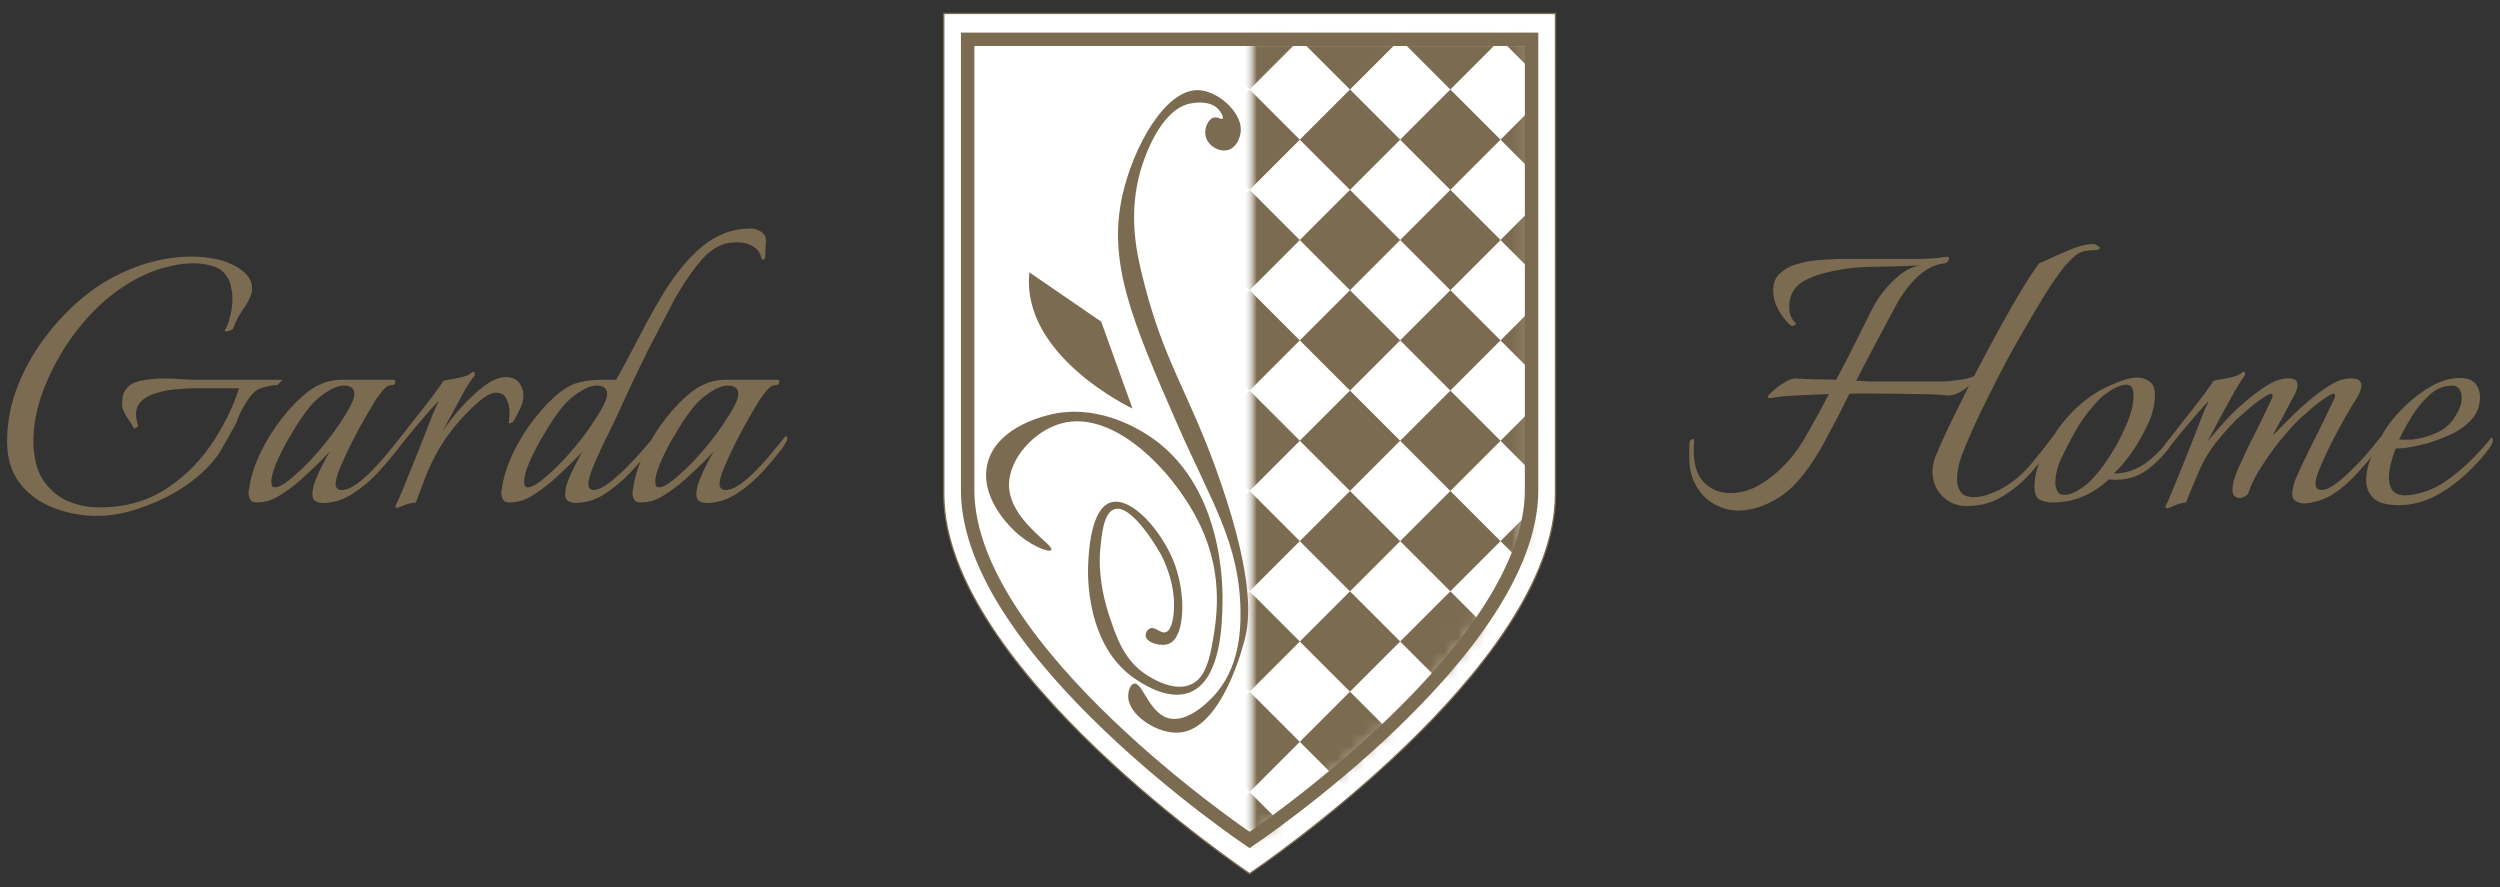 <?xml version="1.0" encoding="UTF-8"?> <svg xmlns="http://www.w3.org/2000/svg" width="186" height="66" viewBox="0 0 186 66" fill="none"><rect x="0" y="0" width="186" height="66" fill="#333333" stroke="none"/><path d="M115.727 1V36.758C115.727 49.729 92.971 65 92.971 65C92.971 65 70.216 49.729 70.216 36.758V1H115.727Z" fill="white" stroke="#7B6B50" stroke-width="0.1"></path><path d="M113.949 2.924V36.463C113.949 48.42 92.971 62.497 92.971 62.497C92.971 62.497 71.993 48.417 71.993 36.463V2.924H113.949Z" stroke="#7B6B50" stroke-miterlimit="10"></path><path d="M91.375 11.155C92 10.973 92.299 10.223 92.317 9.69C92.363 8.31 90.578 6.731 89.124 6.707C86.688 6.66 84.288 10.952 83.496 14.586C82.411 19.556 84.221 23.852 87.528 31.418C90.12 37.355 92.2 40.317 92.292 45.395C92.324 47.062 92.153 49.786 90.301 51.78C90.041 52.058 88.395 53.836 86.923 53.43C85.462 53.028 84.996 50.703 84.359 50.867C84.072 50.938 83.915 51.471 83.94 51.887C84.022 53.249 86.137 54.625 87.734 54.504C90.934 54.262 92.512 47.972 92.63 47.489C92.939 46.202 93.362 43.279 90.823 35.894C88.47 29.046 86.525 27.027 84.907 20.189C84.527 18.582 83.944 15.777 84.882 12.598C85.039 12.072 86.233 8.164 88.548 7.702C88.74 7.663 89.92 7.428 90.589 8.068C90.848 8.317 91.051 8.719 90.955 8.826C90.866 8.925 90.6 8.669 90.301 8.748C89.892 8.854 89.565 9.551 89.7 10.134C89.864 10.852 90.713 11.35 91.375 11.155Z" fill="#7B6B50"></path><path d="M76.587 20.264L81.928 23.93L84.257 30.394C84.257 30.394 75.933 26.493 76.587 20.264Z" fill="#7B6B50"></path><path d="M78.209 40.918C78.489 40.552 75.094 38.707 75.069 36.1C75.051 34.138 76.946 32.036 78.994 31.492C82.977 30.436 87.513 35.268 89.334 39.162C91.094 42.927 90.496 46.216 90.173 48.008C89.864 49.718 89.401 50.529 88.68 50.888C87.389 51.532 85.75 50.493 85.302 50.209C83.631 49.146 83.062 47.396 82.553 45.889C81.718 43.414 81.8 41.562 81.846 41.021C81.949 39.844 82.095 38.141 82.92 37.882C84.228 37.466 86.244 41.018 86.347 41.206C86.472 41.43 87.567 43.45 87.314 45.708C87.272 46.095 87.14 46.923 86.713 47.041C86.322 47.148 85.949 46.586 85.561 46.753C85.337 46.849 85.188 47.158 85.249 47.382C85.369 47.83 86.408 48.147 87.001 47.88C88.157 47.357 88.242 44.328 87.421 42.042C86.521 39.546 84.168 36.893 82.632 37.384C81.145 37.857 81 41.089 80.957 42.017C80.925 42.71 80.761 48.221 84.672 50.653C85.281 51.034 87.051 52.132 88.573 51.492C90.849 50.536 90.927 46.387 90.955 44.897C90.973 43.876 91.126 35.852 85.17 32.228C84.498 31.82 81.441 29.956 77.945 30.895C77.249 31.08 74.098 31.926 73.469 34.483C72.868 36.925 75.03 39.059 75.378 39.404C76.527 40.538 78.024 41.156 78.205 40.922L78.209 40.918Z" fill="#7B6B50"></path><mask id="mask0_11_226" style="mask-type:luminance" maskUnits="userSpaceOnUse" x="92" y="2" width="22" height="61"><path d="M92.971 62.5C92.971 62.5 113.949 48.42 113.949 36.467V2.924H92.971V62.5Z" fill="white"></path></mask><g mask="url(#mask0_11_226)"><mask id="mask1_11_226" style="mask-type:luminance" maskUnits="userSpaceOnUse" x="92" y="2" width="22" height="61"><path d="M113.949 2.924H92.971V62.618H113.949V2.924Z" fill="white"></path></mask><g mask="url(#mask1_11_226)"><path d="M96.705 2.926L92.971 -0.808L89.238 2.926L92.971 6.659L96.705 2.926Z" fill="#7B6B50"></path><path d="M104.171 2.926L100.438 -0.808L96.704 2.926L100.438 6.659L104.171 2.926Z" fill="#7B6B50"></path><path d="M111.638 2.925L107.904 -0.808L104.171 2.925L107.904 6.659L111.638 2.925Z" fill="#7B6B50"></path><path d="M119.104 2.925L115.37 -0.809L111.637 2.925L115.37 6.659L119.104 2.925Z" fill="#7B6B50"></path><path d="M96.705 10.392L92.971 6.659L89.238 10.392L92.971 14.126L96.705 10.392Z" fill="#7B6B50"></path><path d="M104.172 10.392L100.438 6.658L96.704 10.392L100.438 14.125L104.172 10.392Z" fill="#7B6B50"></path><path d="M111.638 10.392L107.904 6.658L104.171 10.392L107.904 14.125L111.638 10.392Z" fill="#7B6B50"></path><path d="M119.104 10.392L115.371 6.658L111.637 10.392L115.371 14.125L119.104 10.392Z" fill="#7B6B50"></path><path d="M96.705 17.859L92.972 14.125L89.238 17.859L92.972 21.592L96.705 17.859Z" fill="#7B6B50"></path><path d="M104.172 17.858L100.438 14.125L96.704 17.858L100.438 21.592L104.172 17.858Z" fill="#7B6B50"></path><path d="M111.638 17.858L107.905 14.124L104.171 17.858L107.905 21.592L111.638 17.858Z" fill="#7B6B50"></path><path d="M119.104 17.858L115.371 14.124L111.637 17.858L115.371 21.591L119.104 17.858Z" fill="#7B6B50"></path><path d="M96.705 25.325L92.972 21.592L89.238 25.325L92.972 29.059L96.705 25.325Z" fill="#7B6B50"></path><path d="M104.172 25.325L100.438 21.591L96.705 25.325L100.438 29.058L104.172 25.325Z" fill="#7B6B50"></path><path d="M111.638 25.324L107.905 21.591L104.171 25.324L107.905 29.058L111.638 25.324Z" fill="#7B6B50"></path><path d="M119.105 25.328L115.371 21.594L111.638 25.328L115.371 29.061L119.105 25.328Z" fill="#7B6B50"></path><path d="M96.706 32.791L92.972 29.058L89.239 32.791L92.972 36.525L96.706 32.791Z" fill="#7B6B50"></path><path d="M104.172 32.791L100.439 29.058L96.705 32.791L100.439 36.525L104.172 32.791Z" fill="#7B6B50"></path><path d="M111.639 32.794L107.905 29.061L104.172 32.794L107.905 36.528L111.639 32.794Z" fill="#7B6B50"></path><path d="M119.105 32.794L115.372 29.061L111.638 32.794L115.372 36.528L119.105 32.794Z" fill="#7B6B50"></path><path d="M96.706 40.258L92.973 36.524L89.239 40.258L92.973 43.991L96.706 40.258Z" fill="#7B6B50"></path><path d="M104.172 40.261L100.439 36.528L96.705 40.261L100.439 43.995L104.172 40.261Z" fill="#7B6B50"></path><path d="M111.639 40.261L107.905 36.527L104.172 40.261L107.905 43.994L111.639 40.261Z" fill="#7B6B50"></path><path d="M119.105 40.261L115.372 36.527L111.638 40.261L115.372 43.994L119.105 40.261Z" fill="#7B6B50"></path><path d="M96.706 47.728L92.973 43.994L89.239 47.728L92.973 51.461L96.706 47.728Z" fill="#7B6B50"></path><path d="M104.173 47.727L100.439 43.994L96.706 47.727L100.439 51.461L104.173 47.727Z" fill="#7B6B50"></path><path d="M111.639 47.727L107.906 43.994L104.172 47.727L107.906 51.461L111.639 47.727Z" fill="#7B6B50"></path><path d="M119.106 47.727L115.372 43.993L111.639 47.727L115.372 51.461L119.106 47.727Z" fill="#7B6B50"></path><path d="M96.703 55.194L92.969 51.461L89.236 55.194L92.969 58.928L96.703 55.194Z" fill="#7B6B50"></path><path d="M104.173 55.194L100.44 51.46L96.706 55.194L100.44 58.927L104.173 55.194Z" fill="#7B6B50"></path><path d="M111.64 55.194L107.906 51.46L104.172 55.194L107.906 58.927L111.64 55.194Z" fill="#7B6B50"></path><path d="M119.106 55.193L115.372 51.46L111.639 55.193L115.372 58.927L119.106 55.193Z" fill="#7B6B50"></path><path d="M96.703 62.661L92.97 58.927L89.236 62.661L92.97 66.394L96.703 62.661Z" fill="#7B6B50"></path><path d="M104.17 62.66L100.436 58.927L96.703 62.66L100.436 66.394L104.17 62.66Z" fill="#7B6B50"></path><path d="M111.64 62.66L107.906 58.926L104.173 62.66L107.906 66.394L111.64 62.66Z" fill="#7B6B50"></path><path d="M119.106 62.66L115.373 58.926L111.639 62.66L115.373 66.393L119.106 62.66Z" fill="#7B6B50"></path></g></g><path d="M178.468 37.584C177.56 37.584 176.929 37.407 176.575 37.053C176.221 36.699 176.044 36.267 176.044 35.758C176.044 35.116 176.21 34.43 176.542 33.7C176.896 32.969 177.228 32.35 177.538 31.841C177.892 31.309 178.368 30.756 178.966 30.181C179.563 29.605 180.216 29.118 180.924 28.72C181.633 28.321 182.319 28.122 182.983 28.122C183.558 28.122 183.957 28.266 184.178 28.554C184.399 28.819 184.51 29.14 184.51 29.517C184.51 30.203 184.3 30.767 183.879 31.21C183.481 31.652 182.983 32.018 182.385 32.305C181.788 32.571 181.212 32.792 180.659 32.969C180.327 33.058 179.939 33.147 179.497 33.235C179.054 33.324 178.634 33.368 178.235 33.368C178.08 33.766 177.959 34.154 177.87 34.53C177.781 34.906 177.737 35.249 177.737 35.559C177.737 35.935 177.826 36.245 178.003 36.489C178.202 36.732 178.523 36.854 178.966 36.854C179.143 36.854 179.353 36.832 179.596 36.788C179.84 36.743 180.105 36.677 180.393 36.588C181.057 36.367 181.71 36.013 182.352 35.526C182.994 35.039 183.58 34.519 184.112 33.965C184.665 33.39 185.086 32.914 185.373 32.538C185.44 32.604 185.473 32.682 185.473 32.77C185.473 32.881 185.395 33.058 185.24 33.301C184.798 33.921 184.222 34.563 183.514 35.227C182.806 35.891 182.02 36.456 181.157 36.92C180.294 37.363 179.397 37.584 178.468 37.584ZM178.501 32.704C178.789 32.726 179.109 32.726 179.464 32.704C179.84 32.66 180.205 32.582 180.559 32.471C181.467 32.206 182.12 31.785 182.518 31.21C182.939 30.612 183.149 30.081 183.149 29.616C183.149 29.351 183.094 29.129 182.983 28.952C182.872 28.775 182.695 28.687 182.452 28.687C181.81 28.687 181.234 28.93 180.725 29.417C180.216 29.882 179.773 30.424 179.397 31.044C179.021 31.664 178.722 32.217 178.501 32.704Z" fill="#7B6B50"></path><path d="M161.18 37.817C161.091 37.817 161.091 37.717 161.18 37.518C161.29 37.319 161.39 37.097 161.478 36.854C161.589 36.61 161.7 36.345 161.81 36.057C162.032 35.526 162.275 34.928 162.541 34.264C162.806 33.6 163.061 32.958 163.304 32.339C163.548 31.697 163.758 31.154 163.935 30.712C164.135 30.247 164.267 29.948 164.334 29.815C164.024 30.147 163.648 30.568 163.205 31.077C162.784 31.564 162.386 32.04 162.01 32.505C161.633 32.969 161.346 33.335 161.146 33.6C161.08 33.689 161.025 33.733 160.98 33.733C160.936 33.733 160.914 33.678 160.914 33.567C160.914 33.39 160.969 33.224 161.08 33.069C161.501 32.538 161.965 31.94 162.474 31.276C163.006 30.612 163.482 30.003 163.902 29.45C164.323 28.875 164.588 28.498 164.699 28.321C164.942 28.277 165.297 28.211 165.761 28.122C166.248 28.034 166.58 27.912 166.757 27.757C166.824 27.691 166.89 27.657 166.957 27.657C167.001 27.657 167.023 27.702 167.023 27.79C167.045 27.857 167.023 27.934 166.957 28.023C166.824 28.177 166.591 28.543 166.259 29.118C165.949 29.672 165.606 30.291 165.23 30.977C164.876 31.663 164.544 32.283 164.234 32.837C164.588 32.416 164.931 32.018 165.263 31.641C165.617 31.265 165.861 31 165.994 30.845C166.259 30.579 166.625 30.247 167.089 29.849C167.554 29.45 168.041 29.085 168.55 28.753C169.059 28.421 169.502 28.233 169.878 28.189C169.967 28.166 170.044 28.155 170.111 28.155C170.177 28.155 170.243 28.155 170.31 28.155C170.73 28.155 170.941 28.31 170.941 28.62C170.941 28.753 170.907 28.908 170.841 29.085C170.775 29.262 170.686 29.439 170.575 29.616C170.443 29.882 170.221 30.302 169.911 30.878C169.602 31.431 169.325 31.94 169.081 32.405L170.642 30.845C170.907 30.579 171.273 30.247 171.737 29.849C172.202 29.45 172.689 29.085 173.198 28.753C173.707 28.421 174.15 28.233 174.526 28.189C174.615 28.166 174.692 28.155 174.759 28.155C174.847 28.155 174.914 28.155 174.958 28.155C175.445 28.155 175.688 28.332 175.688 28.687C175.688 28.952 175.544 29.306 175.257 29.749C175.102 29.992 174.858 30.402 174.526 30.977C174.194 31.553 173.851 32.184 173.497 32.87C173.165 33.534 172.877 34.154 172.634 34.729C172.39 35.304 172.269 35.725 172.269 35.991C172.269 36.3 172.424 36.456 172.733 36.456C173.021 36.456 173.386 36.289 173.829 35.958C174.294 35.603 174.759 35.183 175.223 34.696C175.71 34.209 176.131 33.744 176.485 33.301C176.64 33.124 176.784 32.947 176.917 32.77C177.072 32.571 177.16 32.46 177.182 32.438C177.227 32.483 177.249 32.56 177.249 32.671C177.249 32.825 177.193 32.98 177.083 33.135C176.994 33.268 176.906 33.39 176.817 33.501C176.397 34.054 175.91 34.629 175.356 35.227C174.825 35.825 174.239 36.334 173.597 36.754C172.955 37.153 172.269 37.385 171.538 37.452C171.317 37.474 171.096 37.429 170.874 37.319C170.653 37.208 170.542 37.031 170.542 36.788C170.542 36.478 170.62 36.112 170.775 35.692C170.952 35.271 171.14 34.851 171.339 34.43C171.56 34.01 171.726 33.667 171.837 33.401C172.235 32.626 172.601 31.896 172.933 31.21C173.265 30.524 173.497 30.037 173.63 29.749C173.696 29.616 173.729 29.506 173.729 29.417C173.729 29.262 173.608 29.251 173.364 29.384C173.121 29.517 172.822 29.716 172.468 29.981C172.136 30.247 171.826 30.513 171.538 30.778C171.25 31.022 171.062 31.188 170.974 31.276C170.598 31.652 170.144 32.161 169.613 32.803C169.104 33.445 168.628 34.12 168.185 34.829C167.742 35.515 167.432 36.157 167.255 36.754C167.034 36.953 166.824 37.053 166.625 37.053C166.47 37.053 166.337 36.998 166.226 36.887C166.138 36.776 166.093 36.644 166.093 36.489C166.093 36.046 166.226 35.526 166.492 34.928C166.779 34.309 167.012 33.799 167.189 33.401C167.587 32.626 167.953 31.896 168.285 31.21C168.617 30.524 168.849 30.037 168.982 29.749C169.048 29.616 169.081 29.506 169.081 29.417C169.081 29.262 168.96 29.251 168.716 29.384C168.473 29.517 168.174 29.716 167.82 29.981C167.488 30.247 167.178 30.513 166.89 30.778C166.602 31.022 166.414 31.188 166.326 31.276C165.795 31.829 165.297 32.394 164.832 32.969C164.389 33.545 164.013 34.165 163.703 34.829C163.526 35.227 163.338 35.67 163.138 36.157C162.939 36.644 162.773 37.053 162.64 37.385C162.353 37.407 162.065 37.485 161.777 37.617C161.49 37.75 161.29 37.817 161.18 37.817Z" fill="#7B6B50"></path><path d="M152.725 37.385C152.371 37.385 152.05 37.319 151.762 37.186C151.497 37.031 151.364 36.71 151.364 36.223C151.364 35.448 151.563 34.674 151.961 33.899C152.36 33.102 152.769 32.405 153.19 31.807C153.566 31.298 153.987 30.823 154.451 30.38C154.938 29.915 155.458 29.517 156.012 29.185C156.366 28.963 156.842 28.731 157.439 28.487C158.059 28.222 158.579 28.089 159 28.089C159.354 28.089 159.664 28.189 159.929 28.388C160.195 28.565 160.328 28.897 160.328 29.384C160.328 30.136 160.129 30.911 159.73 31.708C159.354 32.483 158.956 33.169 158.535 33.766C158.336 34.032 158.137 34.286 157.937 34.53C157.738 34.751 157.517 34.984 157.273 35.227C158.092 35.227 158.845 34.995 159.531 34.53C160.217 34.043 160.815 33.456 161.324 32.77L161.39 32.704C161.457 32.704 161.49 32.77 161.49 32.903C161.49 33.058 161.446 33.202 161.357 33.335C160.914 33.954 160.361 34.508 159.697 34.995C159.033 35.459 158.281 35.692 157.439 35.692C157.351 35.692 157.262 35.692 157.174 35.692C157.085 35.692 156.997 35.681 156.908 35.659C155.669 36.81 154.274 37.385 152.725 37.385ZM153.588 36.821C153.898 36.821 154.23 36.71 154.584 36.489C154.96 36.267 155.248 36.057 155.447 35.858C155.824 35.482 156.167 35.083 156.477 34.663C156.787 34.22 157.074 33.777 157.34 33.335C157.65 32.803 157.96 32.173 158.269 31.442C158.579 30.712 158.734 30.026 158.734 29.384C158.734 28.875 158.557 28.62 158.203 28.62C157.915 28.62 157.561 28.742 157.141 28.985C156.742 29.229 156.443 29.45 156.244 29.649C155.492 30.424 154.861 31.265 154.352 32.173C154.064 32.682 153.754 33.279 153.422 33.965C153.09 34.652 152.924 35.282 152.924 35.858C152.924 35.946 152.924 36.035 152.924 36.123C152.946 36.19 152.968 36.267 152.991 36.356C153.079 36.666 153.278 36.821 153.588 36.821Z" fill="#7B6B50"></path><path d="M129.301 37.983C128.615 37.983 127.962 37.783 127.342 37.385C126.723 36.987 126.258 36.4 125.948 35.625C125.837 35.338 125.76 35.028 125.716 34.696C125.693 34.364 125.682 34.043 125.682 33.733V33.301C125.682 33.147 125.693 33.003 125.716 32.87C125.76 32.737 125.848 32.671 125.981 32.671C126.025 32.671 126.048 32.693 126.048 32.737C126.048 32.87 126.037 33.003 126.014 33.135C126.014 33.268 126.014 33.401 126.014 33.534C126.014 34.574 126.269 35.36 126.778 35.891C127.309 36.422 127.962 36.688 128.737 36.688C129.511 36.688 130.264 36.467 130.994 36.024C131.725 35.581 132.4 35.017 133.02 34.331C133.529 33.777 134.027 33.058 134.514 32.173C135.023 31.287 135.543 30.335 136.074 29.317C135.366 29.34 134.624 29.373 133.85 29.417C133.075 29.439 132.367 29.506 131.725 29.616C131.526 29.638 131.47 29.583 131.559 29.45C131.647 29.317 131.813 29.151 132.057 28.952C132.3 28.753 132.555 28.576 132.82 28.421C133.108 28.266 133.341 28.177 133.518 28.155C133.894 28.177 134.359 28.2 134.912 28.222C135.488 28.222 136.052 28.233 136.605 28.255C137.092 27.37 137.557 26.473 138 25.566C138.465 24.636 138.896 23.773 139.295 22.976C139.516 22.533 139.804 22.091 140.158 21.648C140.534 21.183 140.944 20.774 141.386 20.42C141.851 20.066 142.327 19.844 142.814 19.756C141.641 19.8 140.423 19.833 139.162 19.855C137.922 19.877 136.738 20.043 135.609 20.353C135.1 20.486 134.646 20.663 134.248 20.884C133.85 21.106 133.562 21.382 133.385 21.714C133.208 22.047 133.119 22.412 133.119 22.81C133.119 23.363 133.274 23.762 133.584 24.005C133.606 24.027 133.617 24.049 133.617 24.072C133.617 24.116 133.573 24.16 133.484 24.204C133.418 24.249 133.352 24.26 133.285 24.238C133.086 24.127 132.843 23.861 132.555 23.441C132.267 22.998 132.09 22.633 132.024 22.345C131.957 22.08 131.924 21.836 131.924 21.615C131.924 21.039 132.112 20.597 132.488 20.287C132.865 19.955 133.341 19.722 133.916 19.59C134.492 19.435 135.078 19.346 135.676 19.324C136.273 19.28 136.805 19.258 137.269 19.258H140.955C141.796 19.258 142.526 19.258 143.146 19.258C143.766 19.235 144.264 19.191 144.64 19.125C144.684 19.125 144.717 19.125 144.739 19.125C144.762 19.103 144.784 19.092 144.806 19.092C144.939 19.092 145.005 19.136 145.005 19.224C145.005 19.313 144.961 19.401 144.872 19.49C144.806 19.556 144.75 19.59 144.706 19.59C144.02 19.656 143.378 19.955 142.781 20.486C142.183 21.017 141.641 21.703 141.154 22.544C141.021 22.788 140.778 23.242 140.423 23.906C140.069 24.57 139.682 25.3 139.261 26.097C138.841 26.894 138.453 27.635 138.099 28.321C138.52 28.343 138.863 28.366 139.129 28.388C139.416 28.388 139.582 28.388 139.627 28.388H144.507C144.706 28.388 145.071 28.355 145.603 28.288C146.156 28.222 146.577 28.122 146.864 27.989C147.462 26.838 148.071 25.698 148.69 24.57C149.31 23.441 149.885 22.434 150.417 21.548C150.97 20.641 151.402 19.988 151.712 19.59C152.088 19.435 152.508 19.247 152.973 19.025C153.46 18.804 153.936 18.605 154.401 18.428C154.888 18.25 155.319 18.162 155.696 18.162C155.806 18.162 155.917 18.195 156.028 18.262C156.16 18.328 156.227 18.394 156.227 18.461C156.227 18.572 156.005 18.627 155.563 18.627C155.341 18.627 155.109 18.671 154.866 18.76C154.622 18.826 154.312 19.058 153.936 19.457C153.626 19.767 153.217 20.298 152.708 21.05C152.221 21.781 151.689 22.644 151.114 23.64C150.538 24.614 149.952 25.643 149.354 26.728C148.779 27.812 148.237 28.875 147.727 29.915C147.218 30.933 146.787 31.863 146.433 32.704C146.079 33.523 145.846 34.154 145.735 34.596C145.713 34.751 145.68 34.928 145.636 35.127C145.614 35.304 145.603 35.482 145.603 35.659C145.603 36.013 145.691 36.323 145.868 36.588C146.045 36.854 146.377 36.987 146.864 36.987C147.218 36.987 147.573 36.92 147.927 36.787C148.303 36.655 148.635 36.511 148.923 36.356C149.719 35.913 150.439 35.316 151.081 34.563C151.723 33.788 152.243 33.135 152.641 32.604C152.708 32.516 152.752 32.471 152.774 32.471C152.84 32.471 152.874 32.549 152.874 32.704C152.874 32.837 152.84 32.958 152.774 33.069C152.353 33.667 151.8 34.364 151.114 35.161C150.428 35.935 149.631 36.577 148.723 37.086C148.015 37.462 147.207 37.651 146.3 37.651C145.614 37.651 145.016 37.407 144.507 36.92C144.02 36.411 143.777 35.803 143.777 35.094C143.777 34.74 143.843 34.386 143.976 34.032C144.175 33.523 144.496 32.792 144.939 31.841C145.403 30.889 145.924 29.837 146.499 28.686C146.278 28.886 146.023 29.063 145.735 29.218C145.448 29.373 145.171 29.439 144.905 29.417C144.219 29.351 143.434 29.317 142.548 29.317C141.685 29.295 140.567 29.284 139.195 29.284H137.601C136.982 30.546 136.34 31.785 135.676 33.003C135.012 34.198 134.326 35.183 133.617 35.957C133.064 36.555 132.4 37.042 131.625 37.418C130.851 37.794 130.076 37.983 129.301 37.983Z" fill="#7B6B50"></path><path d="M52.602 37.418C52.381 37.418 52.193 37.374 52.038 37.285C51.883 37.197 51.806 37.031 51.806 36.787C51.806 36.478 51.883 36.123 52.038 35.725C52.193 35.327 52.37 34.939 52.569 34.563C52.768 34.165 52.945 33.844 53.1 33.6C52.326 34.419 51.518 35.194 50.677 35.924C50.256 36.278 49.791 36.61 49.282 36.92C48.773 37.23 48.231 37.385 47.656 37.385C47.434 37.385 47.279 37.319 47.191 37.186C47.102 37.031 47.058 36.854 47.058 36.655C47.058 36.544 47.069 36.467 47.091 36.422C47.202 35.559 47.478 34.663 47.921 33.733C48.364 32.803 48.906 31.929 49.548 31.11C50.19 30.291 50.843 29.627 51.507 29.118C52.259 28.543 53.089 28.255 53.997 28.255H57.815C57.925 28.255 57.981 28.299 57.981 28.388C57.981 28.565 57.881 28.653 57.682 28.653C57.461 28.653 57.239 28.797 57.018 29.085C56.797 29.351 56.631 29.572 56.52 29.749C56.365 29.992 56.122 30.402 55.79 30.977C55.458 31.553 55.114 32.184 54.76 32.87C54.428 33.534 54.141 34.154 53.897 34.729C53.654 35.304 53.532 35.725 53.532 35.991C53.532 36.3 53.687 36.455 53.997 36.455C54.329 36.455 54.705 36.3 55.126 35.991C55.546 35.681 55.967 35.304 56.387 34.862C56.83 34.397 57.228 33.943 57.582 33.501C57.959 33.036 58.258 32.671 58.479 32.405C58.612 32.538 58.6 32.726 58.446 32.969C58.313 33.191 58.191 33.368 58.08 33.501C57.638 34.076 57.129 34.674 56.553 35.293C55.978 35.891 55.347 36.4 54.661 36.821C53.997 37.219 53.311 37.418 52.602 37.418ZM49.017 36.256C49.282 36.256 49.648 36.068 50.112 35.692C50.599 35.293 51.119 34.806 51.673 34.231C52.226 33.633 52.746 33.014 53.233 32.372C53.72 31.708 54.118 31.11 54.428 30.579C54.76 30.026 54.926 29.605 54.926 29.317C54.926 29.074 54.849 28.908 54.694 28.819C54.561 28.731 54.384 28.686 54.163 28.686C53.809 28.686 53.421 28.819 53.001 29.085C52.602 29.328 52.281 29.572 52.038 29.815C51.772 30.059 51.451 30.446 51.075 30.977C50.721 31.486 50.367 32.051 50.013 32.671C49.659 33.29 49.36 33.888 49.116 34.463C48.873 35.039 48.751 35.504 48.751 35.858C48.751 36.123 48.84 36.256 49.017 36.256Z" fill="#7B6B50"></path><path d="M42.843 37.418C42.622 37.418 42.434 37.374 42.279 37.285C42.124 37.197 42.047 37.031 42.047 36.788C42.047 36.478 42.124 36.123 42.279 35.725C42.434 35.327 42.611 34.939 42.81 34.563C43.009 34.165 43.186 33.844 43.341 33.6C42.567 34.419 41.759 35.194 40.918 35.924C40.497 36.278 40.032 36.61 39.523 36.92C39.014 37.23 38.472 37.385 37.896 37.385C37.675 37.385 37.52 37.319 37.432 37.186C37.343 37.031 37.299 36.854 37.299 36.655C37.299 36.544 37.31 36.467 37.332 36.422C37.443 35.559 37.719 34.663 38.162 33.733C38.605 32.803 39.147 31.929 39.789 31.11C40.431 30.291 41.084 29.627 41.748 29.118C42.257 28.742 42.744 28.509 43.209 28.421C43.673 28.31 44.182 28.255 44.736 28.255H45.831C46.185 27.657 46.551 26.993 46.927 26.263C47.325 25.51 47.713 24.769 48.089 24.038C48.487 23.308 48.853 22.666 49.185 22.113C50.092 20.564 51.088 19.324 52.173 18.394C53.279 17.465 54.508 17 55.858 17C56.146 17 56.411 17.088 56.655 17.266C56.898 17.421 57.009 17.664 56.987 17.996L56.92 19.191C56.92 19.213 56.898 19.247 56.854 19.291C56.81 19.313 56.776 19.324 56.754 19.324C56.732 19.324 56.699 19.302 56.655 19.258C56.588 18.859 56.389 18.56 56.057 18.361C55.725 18.14 55.316 18.029 54.829 18.029C54.674 18.029 54.497 18.04 54.297 18.062C54.12 18.084 53.943 18.129 53.766 18.195C53.147 18.417 52.56 18.87 52.007 19.556C51.453 20.22 50.856 21.106 50.214 22.212C49.992 22.633 49.705 23.186 49.351 23.872C48.996 24.537 48.62 25.256 48.222 26.03C47.846 26.805 47.48 27.558 47.126 28.288C46.794 29.019 46.506 29.638 46.263 30.147C46.152 30.413 45.964 30.822 45.699 31.376C45.433 31.907 45.145 32.493 44.835 33.135C44.548 33.755 44.293 34.331 44.072 34.862C43.873 35.393 43.773 35.769 43.773 35.991C43.773 36.3 43.906 36.456 44.171 36.456C44.437 36.456 44.791 36.3 45.234 35.991C45.676 35.659 46.13 35.26 46.595 34.795C47.082 34.309 47.514 33.844 47.89 33.401C48.288 32.958 48.565 32.626 48.72 32.405C48.786 32.471 48.819 32.549 48.819 32.637C48.819 32.792 48.753 32.947 48.62 33.102C48.51 33.257 48.41 33.39 48.321 33.501C47.923 34.032 47.425 34.607 46.827 35.227C46.252 35.825 45.621 36.345 44.935 36.788C44.249 37.208 43.552 37.418 42.843 37.418ZM39.258 36.256C39.523 36.256 39.889 36.068 40.353 35.692C40.84 35.293 41.36 34.806 41.914 34.231C42.467 33.633 42.987 33.014 43.474 32.372C43.961 31.708 44.359 31.11 44.669 30.579C45.001 30.026 45.167 29.605 45.167 29.317C45.167 29.074 45.09 28.908 44.935 28.819C44.802 28.731 44.625 28.687 44.404 28.687C44.05 28.687 43.662 28.819 43.242 29.085C42.843 29.328 42.522 29.572 42.279 29.815C42.013 30.059 41.692 30.446 41.316 30.977C40.962 31.486 40.608 32.051 40.254 32.671C39.9 33.29 39.601 33.888 39.357 34.463C39.114 35.039 38.992 35.504 38.992 35.858C38.992 36.123 39.081 36.256 39.258 36.256Z" fill="#7B6B50"></path><path d="M29.481 37.783C29.393 37.783 29.393 37.695 29.481 37.518C29.592 37.319 29.692 37.097 29.78 36.854C29.891 36.61 30.002 36.345 30.112 36.057C30.334 35.526 30.577 34.928 30.843 34.264C31.108 33.6 31.363 32.958 31.606 32.339C31.85 31.697 32.06 31.154 32.237 30.712C32.436 30.247 32.569 29.948 32.636 29.815C32.326 30.147 31.949 30.568 31.507 31.077C31.086 31.564 30.688 32.04 30.311 32.505C29.935 32.969 29.647 33.335 29.448 33.6C29.382 33.689 29.326 33.733 29.282 33.733C29.238 33.733 29.216 33.678 29.216 33.567C29.216 33.39 29.271 33.224 29.382 33.069C29.802 32.538 30.267 31.94 30.776 31.276C31.307 30.612 31.783 30.003 32.204 29.45C32.624 28.875 32.89 28.498 33.001 28.321C33.244 28.277 33.598 28.211 34.063 28.122C34.55 28.034 34.882 27.912 35.059 27.757C35.126 27.691 35.192 27.657 35.258 27.657C35.303 27.657 35.325 27.702 35.325 27.79C35.347 27.857 35.325 27.934 35.258 28.023C35.126 28.155 34.926 28.443 34.661 28.886C34.417 29.328 34.141 29.837 33.831 30.413C33.521 30.988 33.222 31.542 32.934 32.073C33.156 31.741 33.443 31.354 33.797 30.911C34.174 30.446 34.583 30.003 35.026 29.583C35.469 29.14 35.911 28.775 36.354 28.487C36.819 28.2 37.25 28.056 37.649 28.056C37.937 28.056 38.18 28.122 38.379 28.255C38.578 28.366 38.733 28.576 38.844 28.886C38.91 29.041 38.944 29.218 38.944 29.417C38.944 29.793 38.844 30.158 38.645 30.513C38.468 30.845 38.335 31.099 38.246 31.276C38.224 31.343 38.147 31.409 38.014 31.475C37.881 31.52 37.826 31.497 37.848 31.409C37.87 31.298 37.881 31.188 37.881 31.077C37.903 30.966 37.914 30.845 37.914 30.712C37.914 30.335 37.837 29.992 37.682 29.683C37.549 29.373 37.295 29.218 36.918 29.218C36.564 29.218 36.133 29.439 35.623 29.882C35.114 30.324 34.605 30.834 34.096 31.409C33.454 32.161 32.945 32.881 32.569 33.567C32.193 34.231 31.883 34.884 31.64 35.526C31.507 35.88 31.374 36.234 31.241 36.588C31.108 36.92 31.009 37.186 30.942 37.385C30.654 37.407 30.367 37.474 30.079 37.584C29.791 37.717 29.592 37.783 29.481 37.783Z" fill="#7B6B50"></path><path d="M24.038 37.418C23.817 37.418 23.629 37.374 23.474 37.285C23.319 37.197 23.242 37.031 23.242 36.787C23.242 36.478 23.319 36.123 23.474 35.725C23.629 35.327 23.806 34.939 24.005 34.563C24.204 34.165 24.381 33.844 24.536 33.6C23.762 34.419 22.954 35.194 22.113 35.924C21.692 36.278 21.227 36.61 20.718 36.92C20.209 37.23 19.667 37.385 19.091 37.385C18.87 37.385 18.715 37.319 18.627 37.186C18.538 37.031 18.494 36.854 18.494 36.655C18.494 36.544 18.505 36.467 18.527 36.422C18.638 35.559 18.914 34.663 19.357 33.733C19.8 32.803 20.342 31.929 20.984 31.11C21.626 30.291 22.279 29.627 22.943 29.118C23.695 28.543 24.525 28.255 25.433 28.255H29.251C29.361 28.255 29.417 28.299 29.417 28.388C29.417 28.565 29.317 28.653 29.118 28.653C28.897 28.653 28.675 28.797 28.454 29.085C28.233 29.351 28.067 29.572 27.956 29.749C27.801 29.992 27.558 30.402 27.226 30.977C26.894 31.553 26.55 32.184 26.196 32.87C25.864 33.534 25.577 34.154 25.333 34.729C25.09 35.304 24.968 35.725 24.968 35.991C24.968 36.3 25.123 36.455 25.433 36.455C25.765 36.455 26.141 36.3 26.562 35.991C26.982 35.681 27.403 35.304 27.823 34.862C28.266 34.397 28.664 33.943 29.018 33.501C29.395 33.036 29.694 32.671 29.915 32.405C30.048 32.538 30.037 32.726 29.882 32.969C29.749 33.191 29.627 33.368 29.516 33.501C29.074 34.076 28.565 34.674 27.989 35.293C27.414 35.891 26.783 36.4 26.097 36.821C25.433 37.219 24.747 37.418 24.038 37.418ZM20.453 36.256C20.718 36.256 21.084 36.068 21.548 35.692C22.035 35.293 22.555 34.806 23.109 34.231C23.662 33.633 24.182 33.014 24.669 32.372C25.156 31.708 25.555 31.11 25.864 30.579C26.196 30.026 26.362 29.605 26.362 29.317C26.362 29.074 26.285 28.908 26.13 28.819C25.997 28.731 25.82 28.686 25.599 28.686C25.245 28.686 24.857 28.819 24.437 29.085C24.038 29.328 23.717 29.572 23.474 29.815C23.208 30.059 22.887 30.446 22.511 30.977C22.157 31.486 21.803 32.051 21.449 32.671C21.095 33.29 20.796 33.888 20.552 34.463C20.309 35.039 20.187 35.504 20.187 35.858C20.187 36.123 20.276 36.256 20.453 36.256Z" fill="#7B6B50"></path><path fill-rule="evenodd" clip-rule="evenodd" d="M13.973 36.024C14.991 35.293 15.788 34.497 16.363 33.633L17.559 31.509C17.824 30.734 18.201 30.037 18.688 29.417C18.931 29.107 19.241 28.908 19.617 28.819C19.993 28.709 20.336 28.653 20.646 28.653L21.012 28.255H14.703C14.438 28.255 14.084 28.244 13.641 28.222C13.198 28.177 12.733 28.155 12.247 28.155C11.715 28.155 11.195 28.2 10.686 28.288C10.199 28.355 9.823 28.509 9.557 28.753C9.314 28.974 9.17 29.229 9.126 29.517C9.082 29.804 9.07 30.037 9.093 30.214C9.115 30.413 9.225 30.678 9.425 31.011C9.646 31.32 9.834 31.619 9.989 31.907L10.288 31.708C10.266 31.619 10.232 31.497 10.188 31.343C10.144 31.166 10.122 31 10.122 30.845C10.122 30.38 10.288 30.015 10.62 29.749C10.952 29.483 11.361 29.295 11.848 29.184C12.335 29.052 12.811 28.974 13.276 28.952C13.741 28.908 14.106 28.886 14.371 28.886H17.791C17.282 30.435 16.552 31.885 15.6 33.235C14.648 34.585 13.486 35.681 12.114 36.522C10.764 37.341 9.192 37.75 7.399 37.75C6.536 37.75 5.728 37.584 4.976 37.252C4.223 36.898 3.615 36.356 3.15 35.625C2.707 34.895 2.486 33.943 2.486 32.77C2.486 31.619 2.718 30.413 3.183 29.151C3.648 27.89 4.279 26.661 5.075 25.466C5.894 24.271 6.824 23.22 7.864 22.312C9.037 21.316 10.266 20.586 11.549 20.121C11.926 19.988 12.368 19.866 12.877 19.756C13.386 19.645 13.896 19.59 14.405 19.59C14.936 19.59 15.434 19.667 15.899 19.822C16.363 19.977 16.706 20.254 16.928 20.652C17.061 20.851 17.149 21.095 17.194 21.382C17.26 21.648 17.293 21.936 17.293 22.246C17.293 22.666 17.238 23.087 17.127 23.507C17.038 23.928 16.906 24.282 16.729 24.57C16.684 24.658 16.773 24.68 16.994 24.636C17.216 24.57 17.337 24.492 17.36 24.404C17.537 23.917 17.78 23.452 18.09 23.009C18.422 22.544 18.632 22.135 18.721 21.781C18.743 21.736 18.754 21.681 18.754 21.615V21.449C18.754 21.073 18.621 20.741 18.355 20.453C18.09 20.143 17.736 19.888 17.293 19.689C16.784 19.446 16.286 19.291 15.799 19.224C15.312 19.136 14.792 19.092 14.239 19.092C12.911 19.092 11.572 19.335 10.221 19.822C8.893 20.309 7.72 20.94 6.702 21.714C5.551 22.578 4.511 23.607 3.581 24.802C2.652 25.975 1.91 27.248 1.357 28.62C0.804 29.992 0.527 31.398 0.527 32.837C0.527 34.076 0.837 35.105 1.456 35.924C2.076 36.743 2.895 37.352 3.913 37.75C4.954 38.171 6.06 38.381 7.233 38.381C8.34 38.381 9.48 38.16 10.653 37.717C11.848 37.297 12.955 36.732 13.973 36.024Z" fill="#7B6B50"></path></svg> 